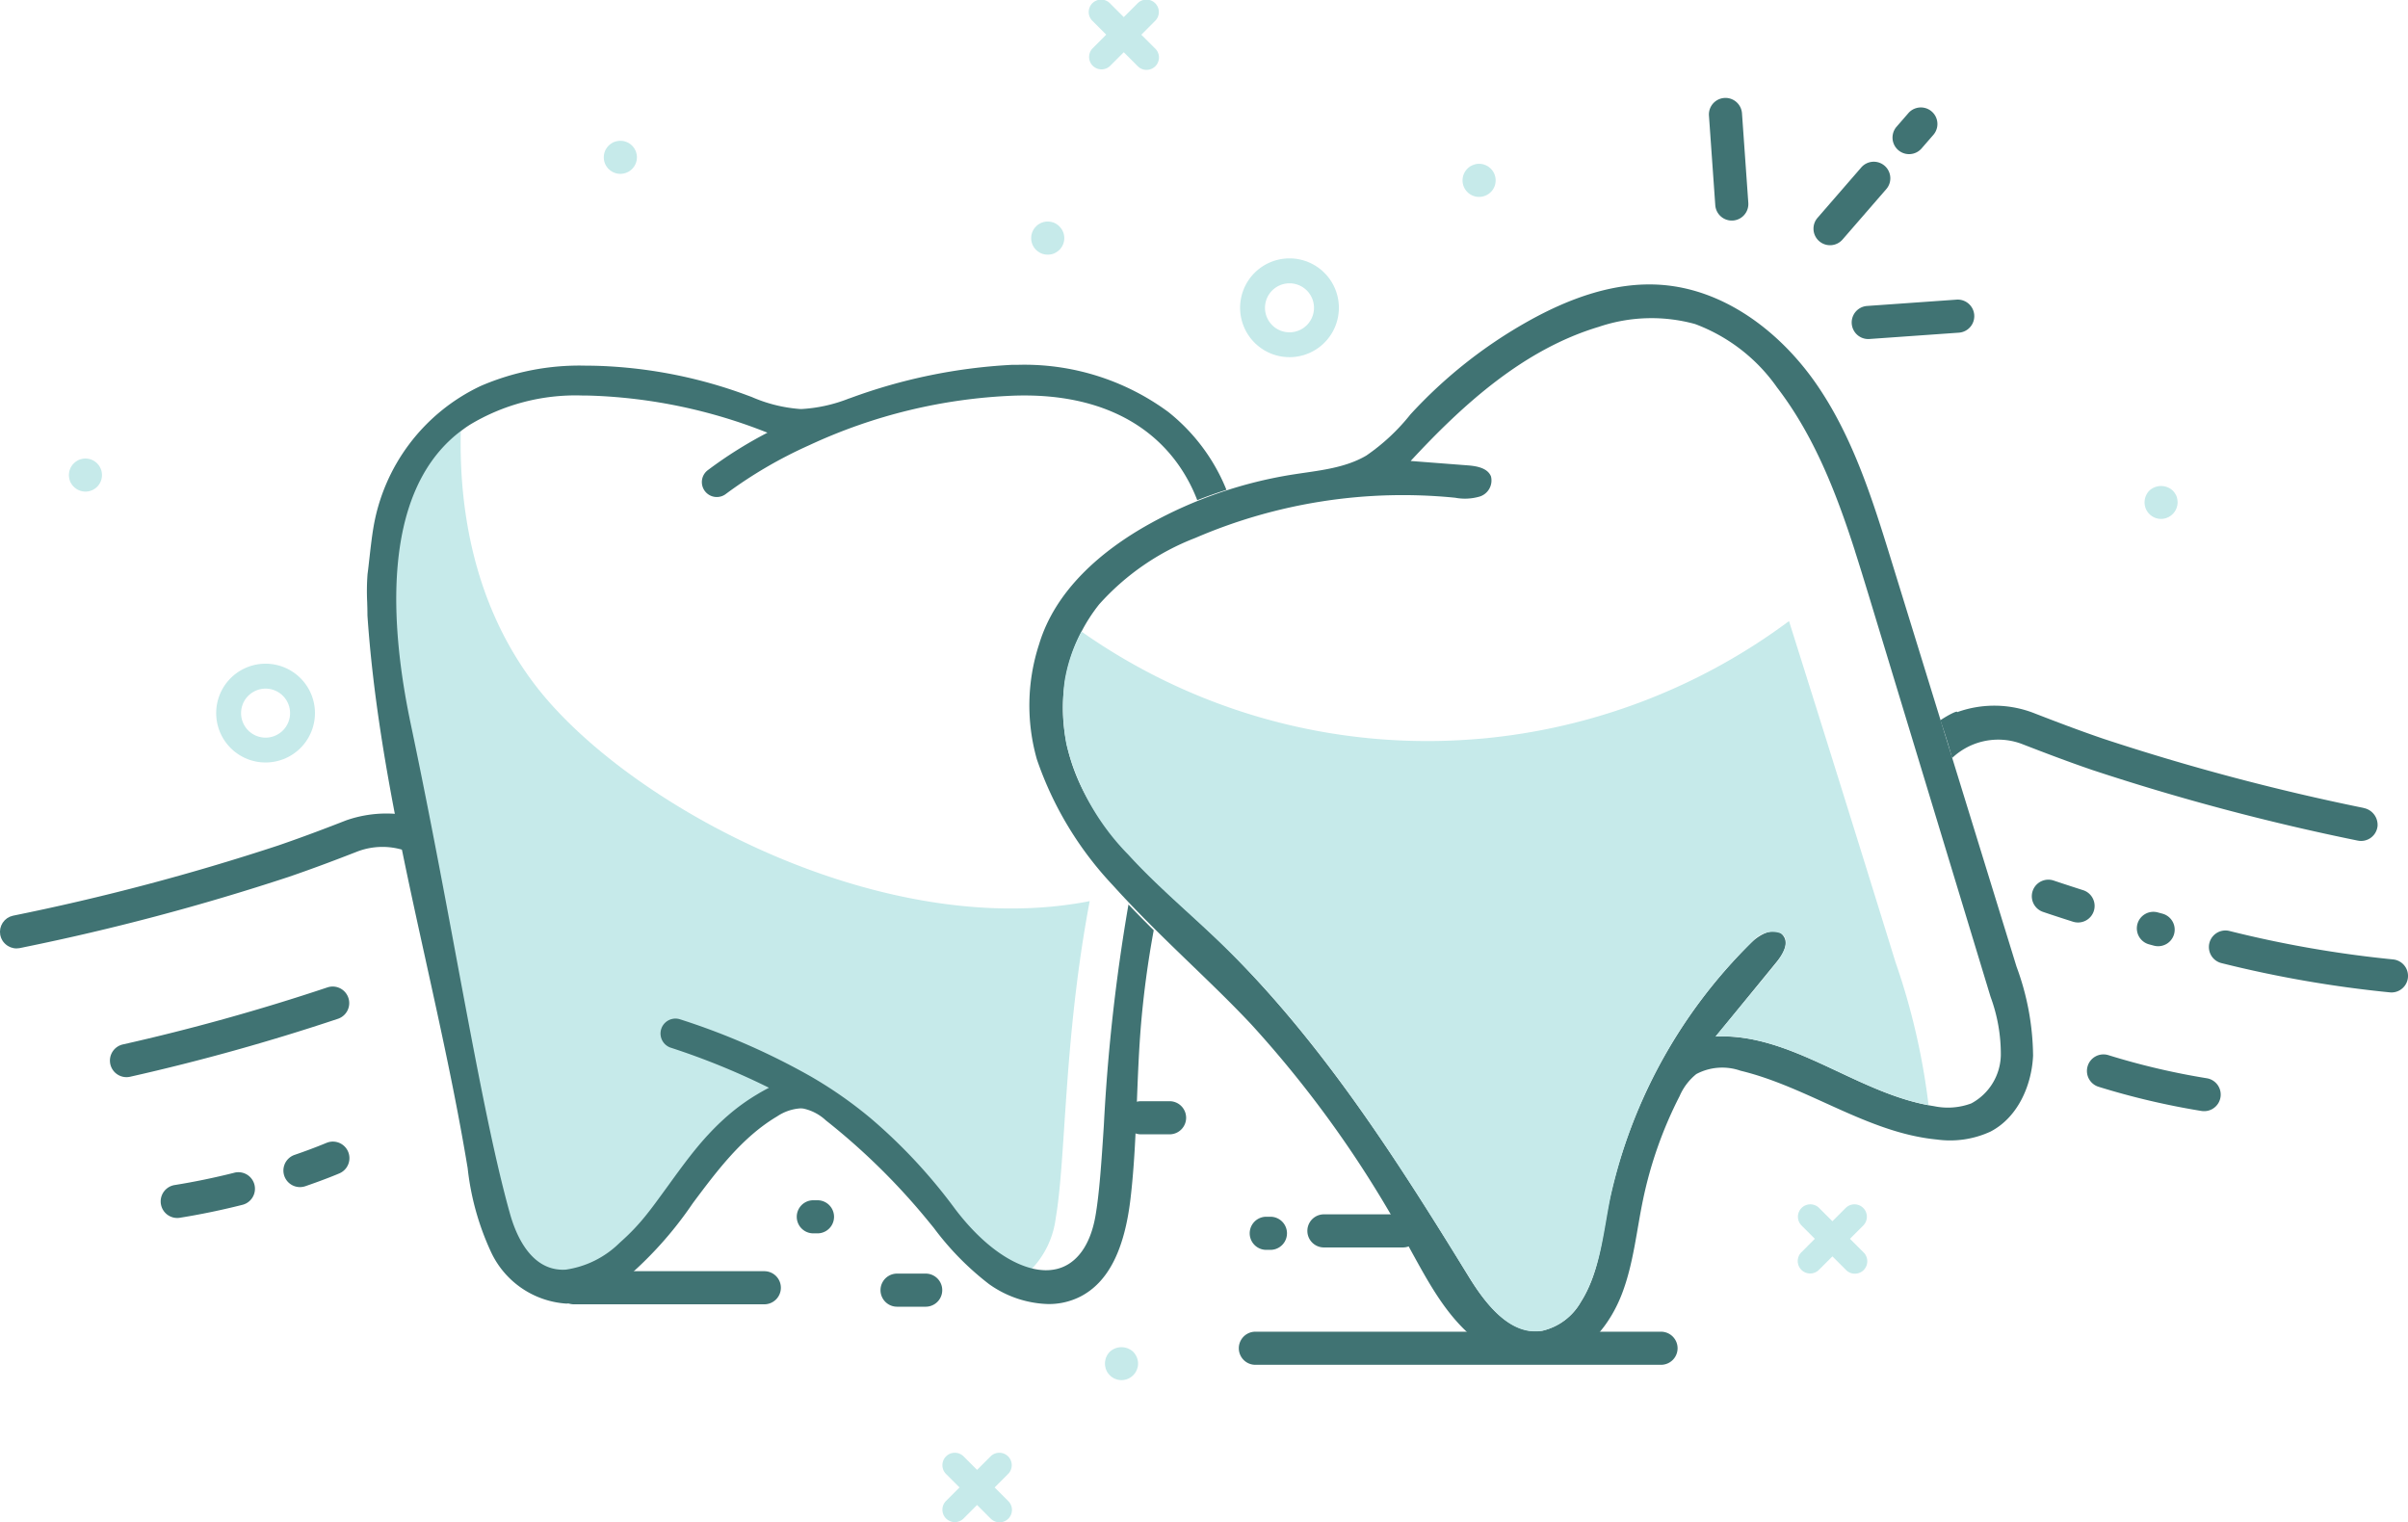 <svg xmlns="http://www.w3.org/2000/svg" xmlns:xlink="http://www.w3.org/1999/xlink" id="Group_2377" data-name="Group 2377" width="204.794" height="129.441" viewBox="0 0 204.794 129.441"><defs><clipPath id="clip-path"><rect id="Rectangle_747" data-name="Rectangle 747" width="204.794" height="129.441" fill="none"></rect></clipPath></defs><g id="Group_2376" data-name="Group 2376" clip-path="url(#clip-path)"><path id="Path_14472" data-name="Path 14472" d="M36.835,99.053a10.371,10.371,0,0,0-7.392-.211c-1.491.584-3.5,1.355-5.789,2.141a196.847,196.847,0,0,1-22.535,5.965,1.365,1.365,0,0,0-.132.042,1.387,1.387,0,0,0-.133.042c-.044.019-.082.044-.124.067s-.082.041-.119.066-.072.06-.108.089-.07.054-.1.086-.058.071-.087.107-.058.066-.082.1-.043.08-.064.12a1.278,1.278,0,0,0-.063.119c-.018.042-.027.087-.041.131s-.03.084-.039.129-.01.1-.015.143-.013.087-.013.132.009.1.014.15,0,.084.015.142c0,.018.012.034.016.053a1.38,1.38,0,0,0,.063.2c.012.03.028.058.042.087a1.513,1.513,0,0,0,.08.144c.02.03.042.058.063.087a1.488,1.488,0,0,0,.1.113c.026.027.053.053.081.078s.072.06.11.088.063.045.1.065a1.262,1.262,0,0,0,.123.064c.035.018.069.035.106.049s.094.03.142.042.069.021.1.027a1.375,1.375,0,0,0,.253.024c.041,0,.082-.008.123-.012a1.366,1.366,0,0,0,.174-.02l.288-.059.022-.006a198.3,198.3,0,0,0,22.557-5.992c2.247-.771,4.219-1.526,5.715-2.109a6,6,0,0,1,5.314.411,3.833,3.833,0,0,1,1.236-2.894" transform="translate(0 -29.081)" fill="#407373"></path><path id="Path_14473" data-name="Path 14473" d="M31.78,119.232a178.918,178.918,0,0,1-17.388,4.849,1.408,1.408,0,1,0,.606,2.75,182.02,182.02,0,0,0,17.7-4.937,1.408,1.408,0,0,0-.918-2.662" transform="translate(-3.932 -35.265)" fill="#407373"></path><path id="Path_14474" data-name="Path 14474" d="M25.677,141.634c-1.708.429-3.417.781-5.082,1.048a1.409,1.409,0,0,0,.221,2.8,1.347,1.347,0,0,0,.224-.018c1.745-.279,3.536-.648,5.323-1.1a1.408,1.408,0,0,0-.686-2.732" transform="translate(-5.745 -41.906)" fill="#407373"></path><path id="Path_14475" data-name="Path 14475" d="M37.88,138.008c-.01,0-1.013.436-2.694,1.013a1.408,1.408,0,1,0,.915,2.664c1.795-.617,2.853-1.073,2.9-1.093a1.408,1.408,0,0,0-1.118-2.585" transform="translate(-10.132 -40.811)" fill="#407373"></path><path id="Path_14476" data-name="Path 14476" d="M48.889,76.868c1.528,7.266,2.821,14.181,3.962,20.281,1.631,8.72,3.039,16.251,4.51,21.477.527,1.876,1.867,4.987,4.861,4.823a8.314,8.314,0,0,0,4.666-2.3l.1-.1a18.2,18.2,0,0,0,2.257-2.387c.108-.134.217-.276.325-.417.208-.268.4-.532.6-.8.043-.057.082-.111.124-.168l0,0c.218-.3.426-.581.628-.859l.173-.239c.287-.4.572-.793.864-1.188.558-.755,1.228-1.643,1.969-2.5.176-.2.348-.4.526-.586.414-.449.85-.884,1.289-1.283.1-.1.224-.206.348-.309a16.944,16.944,0,0,1,2.558-1.842c.127-.08.284-.168.44-.256.239-.132.483-.257.732-.379a61.614,61.614,0,0,0-8.653-3.553,1.129,1.129,0,0,1,.714-2.142,58.688,58.688,0,0,1,11.09,4.841,35.878,35.878,0,0,1,5.116,3.574,45.642,45.642,0,0,1,7.149,7.686c2.094,2.753,4.442,4.538,6.544,5.075a7.619,7.619,0,0,0,2.112-4.39c.891-5.149.66-15.157,2.89-26.962C89.13,95.43,67.463,83.841,59.616,73.583c-5.458-7.143-6.49-15.612-6.315-21.771l-.052.037-.058.044-.06.047c-.107.082-.213.165-.32.252C46.4,57.5,47.138,68.54,48.889,76.868" transform="translate(-14.107 -15.334)" fill="#c6eaea"></path><path id="Path_14477" data-name="Path 14477" d="M109.093,89.963a157.715,157.715,0,0,0-2.095,18.8c-.2,3.1-.382,5.772-.708,7.659-.432,2.51-1.6,4.119-3.287,4.532a4.007,4.007,0,0,1-.97.108,5.086,5.086,0,0,1-1.205-.17c-2.118-.541-4.415-2.325-6.468-5.024a45.734,45.734,0,0,0-7.169-7.709,36.017,36.017,0,0,0-5.136-3.588,58.881,58.881,0,0,0-11.117-4.853,1.27,1.27,0,0,0-.8,2.41,61.809,61.809,0,0,1,8.384,3.417c-.164.083-.326.168-.486.258s-.317.178-.444.257a17.034,17.034,0,0,0-2.577,1.855c-.126.106-.251.218-.351.313-.443.4-.879.836-1.3,1.291-.18.191-.353.387-.531.589-.746.86-1.417,1.75-1.976,2.506-.291.394-.577.789-.865,1.188l-.939,1.285c-.189.257-.378.515-.581.776-.108.141-.217.281-.324.415a18.129,18.129,0,0,1-2.246,2.375l-.1.094a8.188,8.188,0,0,1-4.581,2.267c-.074,0-.146.006-.218.006-2.76,0-4-2.962-4.5-4.728-1.47-5.223-2.877-12.749-4.514-21.5C50.856,88.7,49.565,81.8,48.04,74.547,46.3,66.258,45.554,55.271,51.914,50.01c.106-.087.211-.168.317-.251l.449-.328c.117-.084.239-.163.38-.256a17.417,17.417,0,0,1,9.558-2.5q.427,0,.863.015a44.588,44.588,0,0,1,14.908,3.148,36.064,36.064,0,0,0-5.1,3.208,1.27,1.27,0,0,0,1.586,1.985A37.8,37.8,0,0,1,81.95,50.9a45.413,45.413,0,0,1,17.4-4.212q.453-.016.9-.015c5.832,0,10.356,2.033,13.082,5.879a13.79,13.79,0,0,1,1.612,3.026c.816-.325,1.645-.615,2.482-.881a16.214,16.214,0,0,0-4.939-6.617,20.628,20.628,0,0,0-12.79-4.014c-.163,0-.325,0-.486,0a46.663,46.663,0,0,0-13.75,2.82l-.163.054a12.909,12.909,0,0,1-4.016.886h-.085A12.569,12.569,0,0,1,77.05,46.8l-.609-.225A40.338,40.338,0,0,0,65,44.2c-.7-.042-1.393-.063-2.054-.063A21.137,21.137,0,0,0,54,45.866a16.289,16.289,0,0,0-9.133,12.111c-.136.831-.232,1.678-.324,2.5-.053.46-.1.921-.164,1.386a18.778,18.778,0,0,0-.032,2.365c.012.377.023.756.023,1.153.213,3.12.579,6.355,1.117,9.886.994,6.531,2.439,13.088,3.837,19.43l.032.151c1.232,5.595,2.507,11.381,3.469,17.128l.069.414a22.765,22.765,0,0,0,2.035,7.225A7.621,7.621,0,0,0,61.3,123.9h0A8.173,8.173,0,0,0,66.048,122a32.193,32.193,0,0,0,5.991-6.635c2.067-2.765,4.2-5.623,7.18-7.39a4.016,4.016,0,0,1,1.959-.677,2.074,2.074,0,0,1,.263.016,4.043,4.043,0,0,1,1.911,1,56.376,56.376,0,0,1,8.3,8.07c.3.358.594.72.89,1.083a24.287,24.287,0,0,0,4.7,4.78,9.083,9.083,0,0,0,5.026,1.69,5.921,5.921,0,0,0,2.743-.639c2.347-1.211,3.741-3.937,4.257-8.335.329-2.8.439-5.654.548-8.418.078-2.02.16-4.109.325-6.155a82.473,82.473,0,0,1,1.1-8.238q-1.088-1.079-2.147-2.189" transform="translate(-13.12 -13.042)" fill="#407373"></path><path id="Path_14478" data-name="Path 14478" d="M30.317,88.57a4.2,4.2,0,1,0-4.2-4.2,4.2,4.2,0,0,0,4.2,4.2m0-6.281a2.084,2.084,0,1,1-2.084,2.084,2.087,2.087,0,0,1,2.084-2.084" transform="translate(-7.731 -23.729)" fill="#c6eaea"></path><path id="Path_14479" data-name="Path 14479" d="M154.006,39.613a4.2,4.2,0,1,0-4.2-4.2,4.2,4.2,0,0,0,4.2,4.2m0-6.281a2.084,2.084,0,1,1-2.084,2.084,2.087,2.087,0,0,1,2.084-2.084" transform="translate(-44.338 -9.24)" fill="#c6eaea"></path><path id="Path_14480" data-name="Path 14480" d="M131.872,5.589a1.056,1.056,0,0,0,1.493,0l1.147-1.147,1.147,1.147A1.056,1.056,0,1,0,137.152,4.1l-1.147-1.147L137.152,1.8A1.056,1.056,0,1,0,135.659.309l-1.147,1.147L133.365.309A1.056,1.056,0,1,0,131.872,1.8l1.147,1.146L131.872,4.1a1.056,1.056,0,0,0,0,1.493" transform="translate(-38.937 0)" fill="#c6eaea"></path><path id="Path_14481" data-name="Path 14481" d="M114.151,181.065a1.056,1.056,0,0,0,1.493,0l1.147-1.147,1.146,1.147a1.056,1.056,0,1,0,1.493-1.493l-1.147-1.147,1.147-1.146a1.056,1.056,0,1,0-1.493-1.494l-1.146,1.147-1.147-1.147a1.056,1.056,0,0,0-1.493,1.494l1.147,1.146-1.147,1.147a1.056,1.056,0,0,0,0,1.493" transform="translate(-33.693 -51.934)" fill="#c6eaea"></path><path id="Path_14482" data-name="Path 14482" d="M217.474,151.033a1.056,1.056,0,0,0,1.493,0l1.147-1.146,1.146,1.146a1.056,1.056,0,1,0,1.493-1.493l-1.146-1.147,1.146-1.146a1.056,1.056,0,0,0-1.493-1.493l-1.146,1.146-1.147-1.146a1.056,1.056,0,0,0-1.493,1.493l1.146,1.146-1.146,1.147a1.056,1.056,0,0,0,0,1.493" transform="translate(-64.272 -43.046)" fill="#c6eaea"></path><path id="Path_14483" data-name="Path 14483" d="M8.43,57.336a1.183,1.183,0,0,0,.134.239,1.025,1.025,0,0,0,.176.211A1.4,1.4,0,1,0,10.726,55.8a1.405,1.405,0,0,0-1.268-.387,1.915,1.915,0,0,0-.268.077,1.633,1.633,0,0,0-.239.134,1,1,0,0,0-.211.176,1.025,1.025,0,0,0-.176.211,1.311,1.311,0,0,0-.211.507,1.353,1.353,0,0,0,0,.549,1.234,1.234,0,0,0,.077.268" transform="translate(-2.464 -16.392)" fill="#c6eaea"></path><path id="Path_14484" data-name="Path 14484" d="M176.78,21.733a1.667,1.667,0,0,0,.134.246,1.218,1.218,0,0,0,.176.211,1.274,1.274,0,0,0,.211.176,1.377,1.377,0,0,0,.246.127,1.61,1.61,0,0,0,.26.084,1.813,1.813,0,0,0,.275.021,1.405,1.405,0,0,0,.992-.408,1.217,1.217,0,0,0,.176-.211,1.2,1.2,0,0,0,.134-.246,1.451,1.451,0,0,0,.106-.535,1.4,1.4,0,0,0-.416-1,1.751,1.751,0,0,0-.211-.176,1.526,1.526,0,0,0-.239-.127,1.691,1.691,0,0,0-.268-.084,1.441,1.441,0,0,0-.549,0,1.61,1.61,0,0,0-.26.084,1.377,1.377,0,0,0-.246.127,1.748,1.748,0,0,0-.211.176,1.4,1.4,0,0,0-.415,1,1.174,1.174,0,0,0,.028.275,1.737,1.737,0,0,0,.077.26" transform="translate(-52.289 -5.855)" fill="#c6eaea"></path><path id="Path_14485" data-name="Path 14485" d="M260.46,61.5a1.418,1.418,0,0,0,1.408-1.408,1.568,1.568,0,0,0-.1-.542,1.6,1.6,0,0,0-.134-.239,1.229,1.229,0,0,0-.176-.218,1.465,1.465,0,0,0-1.992,0,1.436,1.436,0,0,0-.408,1A1.406,1.406,0,0,0,260.46,61.5" transform="translate(-76.669 -17.372)" fill="#c6eaea"></path><path id="Path_14486" data-name="Path 14486" d="M125.192,29.338a1.041,1.041,0,0,0,.246.134,1.111,1.111,0,0,0,.26.077,1.353,1.353,0,0,0,.549,0,1.166,1.166,0,0,0,.268-.077,1.15,1.15,0,0,0,.239-.134,1.235,1.235,0,0,0,.211-.169,1.4,1.4,0,0,0,.415-1,1.384,1.384,0,0,0-.415-.993,1,1,0,0,0-.211-.176,1.6,1.6,0,0,0-.239-.134,1.673,1.673,0,0,0-.268-.077,1.441,1.441,0,0,0-.549,0,1.591,1.591,0,0,0-.26.077,1.375,1.375,0,0,0-.246.134,1,1,0,0,0-.211.176,1.384,1.384,0,0,0-.415.993,1.4,1.4,0,0,0,.415,1,1.236,1.236,0,0,0,.211.169" transform="translate(-36.866 -7.921)" fill="#c6eaea"></path><path id="Path_14487" data-name="Path 14487" d="M136.182,163.573a1.557,1.557,0,0,0-.127-.239,1.709,1.709,0,0,0-.176-.218,1.465,1.465,0,0,0-1.992,0,2.512,2.512,0,0,0-.176.218,1.558,1.558,0,0,0-.127.239,1.166,1.166,0,0,0-.077.268,1.352,1.352,0,0,0,0,.549,1.111,1.111,0,0,0,.077.261,1.354,1.354,0,0,0,.127.246,1.685,1.685,0,0,0,.176.211,1.4,1.4,0,0,0,1.992,0,1.275,1.275,0,0,0,.176-.211,1.353,1.353,0,0,0,.127-.246,1.606,1.606,0,0,0,.084-.261,1.352,1.352,0,0,0,0-.549,1.687,1.687,0,0,0-.084-.268" transform="translate(-39.504 -48.16)" fill="#c6eaea"></path><path id="Path_14488" data-name="Path 14488" d="M73.179,19.2a.982.982,0,0,0,.176.211,1.408,1.408,0,0,0,2.4-.993,1.405,1.405,0,0,0-1.683-1.38,1.278,1.278,0,0,0-.268.077,1.15,1.15,0,0,0-.239.134,1.209,1.209,0,0,0-.211.169,1.228,1.228,0,0,0-.176.218,1.149,1.149,0,0,0-.134.239,1.166,1.166,0,0,0-.077.268,1.352,1.352,0,0,0,0,.549,1.11,1.11,0,0,0,.077.26,1.2,1.2,0,0,0,.134.246" transform="translate(-21.587 -5.036)" fill="#c6eaea"></path><path id="Path_14489" data-name="Path 14489" d="M180.206,34.714a13.875,13.875,0,0,0-2.025-.315c-4.007-.318-7.96,1.145-11.464,3.113a40.313,40.313,0,0,0-9.966,7.9,17.248,17.248,0,0,1-3.754,3.5c-1.877,1.1-4.13,1.273-6.278,1.614A37.027,37.027,0,0,0,134.6,54.7c-4.164,2.306-8.053,5.689-9.425,10.247a16.768,16.768,0,0,0-.191,9.795,29.511,29.511,0,0,0,6.478,10.727c2.776,3.08,5.817,5.888,8.777,8.786,1.01.989,2.007,1.99,2.974,3.021a94.155,94.155,0,0,1,13.441,18.982c1.387,2.506,2.732,5.1,4.8,7.081s5.061,3.259,7.823,2.5c2.639-.724,4.515-3.137,5.486-5.7s1.221-5.324,1.783-8a34.814,34.814,0,0,1,3.1-8.758,4.881,4.881,0,0,1,1.423-1.876,4.693,4.693,0,0,1,3.756-.284c5.756,1.384,10.806,5.287,16.7,5.851a8.2,8.2,0,0,0,4.561-.674c2.293-1.189,3.5-3.872,3.622-6.453A22.337,22.337,0,0,0,208.3,92.37Q203,75.163,197.691,57.956c-1.6-5.192-3.244-10.471-6.3-14.964-2.669-3.924-6.619-7.219-11.185-8.278m14.35,22.308c.413,1.286.807,2.577,1.2,3.862q5.168,17.028,10.337,34.056a14.048,14.048,0,0,1,.872,4.952A4.767,4.767,0,0,1,204.454,104a5.694,5.694,0,0,1-3.168.236c-6.476-.991-12.029-6.23-18.574-5.92l5.187-6.35c.515-.63,1.048-1.519.587-2.189-.617-.9-2.011-.187-2.78.584a43.932,43.932,0,0,0-12.158,22.517c-.525,2.763-.8,5.688-2.324,8.049a5.042,5.042,0,0,1-3.21,2.392c-2.75.465-4.88-2.26-6.335-4.64-6.35-10.38-13.027-20.728-21.852-29.106-5.222-4.957-11.7-9.885-12.542-17.585a14.178,14.178,0,0,1,3-10.432,21.222,21.222,0,0,1,8.174-5.642,44.586,44.586,0,0,1,22.1-3.419,4.448,4.448,0,0,0,2.116-.111,1.433,1.433,0,0,0,.931-1.693c-.276-.72-1.2-.889-1.97-.948l-4.863-.374c4.505-4.869,9.654-9.507,16.011-11.41a13.979,13.979,0,0,1,8.172-.237,14.848,14.848,0,0,1,6.971,5.386c3.152,4.1,5.042,8.965,6.633,13.914" transform="translate(-36.8 -10.168)" fill="#407373"></path><path id="Path_14490" data-name="Path 14490" d="M163.967,85.016q-1.916.172-3.841.2a51.054,51.054,0,0,1-30.141-9.305,13.372,13.372,0,0,0-1.441,4.25,17.686,17.686,0,0,0,.153,5.313,20.387,20.387,0,0,0,5.274,9.416c2.431,2.665,5.209,4.978,7.806,7.474,8.573,8.238,14.976,18.427,21.234,28.537,1.412,2.28,3.446,4.875,6.1,4.487a5.15,5.15,0,0,0,3.408-2.6c1.593-2.585,1.85-5.738,2.441-8.716A43.473,43.473,0,0,1,187.1,102.215a2.167,2.167,0,0,1,2.363-.642c.955.564.137,1.888-.57,2.743l-4.982,6.022c6.39-.291,11.824,4.686,18.114,5.845a58.177,58.177,0,0,0-2.815-12.171q-4.484-14.51-9.053-28.992a51.661,51.661,0,0,1-26.19,10" transform="translate(-38.007 -22.203)" fill="#c6eaea"></path><path id="Path_14491" data-name="Path 14491" d="M232.606,36.191l-7.615.538a1.408,1.408,0,0,0,.2,2.809L232.8,39a1.408,1.408,0,0,0-.2-2.809" transform="translate(-66.201 -10.71)" fill="#407373"></path><path id="Path_14492" data-name="Path 14492" d="M206.439,13.336l.538,7.614a1.408,1.408,0,0,0,2.809-.2l-.538-7.614a1.408,1.408,0,0,0-2.809.2" transform="translate(-61.097 -3.501)" fill="#407373"></path><path id="Path_14493" data-name="Path 14493" d="M229.973,13.438l-1.032,1.189a1.408,1.408,0,0,0,2.127,1.845l1.031-1.188a1.408,1.408,0,0,0-2.126-1.846" transform="translate(-67.656 -3.834)" fill="#407373"></path><path id="Path_14494" data-name="Path 14494" d="M219.072,25.338a1.408,1.408,0,0,0,2.468.824l3.693-4.255a1.408,1.408,0,1,0-2.126-1.845l-3.693,4.255a1.4,1.4,0,0,0-.341,1.022" transform="translate(-64.836 -5.794)" fill="#407373"></path><path id="Path_14495" data-name="Path 14495" d="M270.391,93.932a194.7,194.7,0,0,1-22.147-5.887c-2.135-.731-4.035-1.459-5.8-2.142a9.313,9.313,0,0,0-6.624-.113c.087-.163-.575.125-1.428.684q.564,1.6,1,3.216a5.4,5.4,0,0,1,.606-.5,5.7,5.7,0,0,1,5.43-.66c1.711.662,3.719,1.433,5.9,2.179a197.745,197.745,0,0,0,22.559,6,1.409,1.409,0,0,0,1.69-1.231,1.459,1.459,0,0,0-1.186-1.54" transform="translate(-69.373 -25.226)" fill="#407373"></path><path id="Path_14496" data-name="Path 14496" d="M282.478,114.85a96.545,96.545,0,0,1-13.91-2.421,1.408,1.408,0,0,0-.655,2.739,99.345,99.345,0,0,0,14.326,2.487l.121.006a1.408,1.408,0,0,0,.118-2.811" transform="translate(-78.972 -33.263)" fill="#407373"></path><path id="Path_14497" data-name="Path 14497" d="M259.577,113.013a1.408,1.408,0,1,0,.748-2.715l-.372-.1a1.408,1.408,0,1,0-.76,2.711Z" transform="translate(-76.407 -32.598)" fill="#407373"></path><path id="Path_14498" data-name="Path 14498" d="M249.8,107.145c-1.561-.5-2.479-.811-2.489-.815a1.408,1.408,0,0,0-.917,2.663s.944.325,2.554.836a1.425,1.425,0,0,0,.427.066,1.408,1.408,0,0,0,.425-2.751" transform="translate(-72.644 -31.447)" fill="#407373"></path><path id="Path_14499" data-name="Path 14499" d="M252.163,128.352a1.408,1.408,0,0,0,.93,1.761,64.149,64.149,0,0,0,8.743,2.054,1.424,1.424,0,0,0,.224.018,1.408,1.408,0,0,0,.221-2.8,61.279,61.279,0,0,1-8.358-1.964,1.407,1.407,0,0,0-1.761.93" transform="translate(-74.612 -37.693)" fill="#407373"></path><path id="Path_14500" data-name="Path 14500" d="M167.466,148.085a1.409,1.409,0,0,0-1.408-1.408h-6.721a1.408,1.408,0,0,0,0,2.816h6.721a1.409,1.409,0,0,0,1.408-1.408" transform="translate(-46.741 -43.411)" fill="#407373"></path><path id="Path_14501" data-name="Path 14501" d="M86.337,154.952a1.409,1.409,0,0,0-1.408-1.408H68.735a1.408,1.408,0,1,0,0,2.816H84.929a1.409,1.409,0,0,0,1.408-1.408" transform="translate(-19.926 -45.443)" fill="#407373"></path><path id="Path_14502" data-name="Path 14502" d="M186.965,162.262a1.409,1.409,0,0,0-1.408-1.408h-34.5a1.408,1.408,0,0,0,0,2.816h34.5a1.409,1.409,0,0,0,1.408-1.408" transform="translate(-44.291 -47.607)" fill="#407373"></path><path id="Path_14503" data-name="Path 14503" d="M139.669,135.828a1.408,1.408,0,1,0,0-2.816h-2.434a1.408,1.408,0,1,0,0,2.816Z" transform="translate(-40.2 -39.366)" fill="#407373"></path><path id="Path_14504" data-name="Path 14504" d="M110.207,156.651a1.408,1.408,0,1,0,0-2.816h-2.434a1.408,1.408,0,1,0,0,2.816Z" transform="translate(-31.48 -45.529)" fill="#407373"></path><path id="Path_14505" data-name="Path 14505" d="M98.011,147.791a1.408,1.408,0,1,0,0-2.816h-.355a1.408,1.408,0,1,0,0,2.816Z" transform="translate(-28.486 -42.907)" fill="#407373"></path><path id="Path_14506" data-name="Path 14506" d="M152.727,149.784a1.408,1.408,0,1,0,0-2.816h-.355a1.408,1.408,0,0,0,0,2.816Z" transform="translate(-44.68 -43.497)" fill="#407373"></path></g></svg>